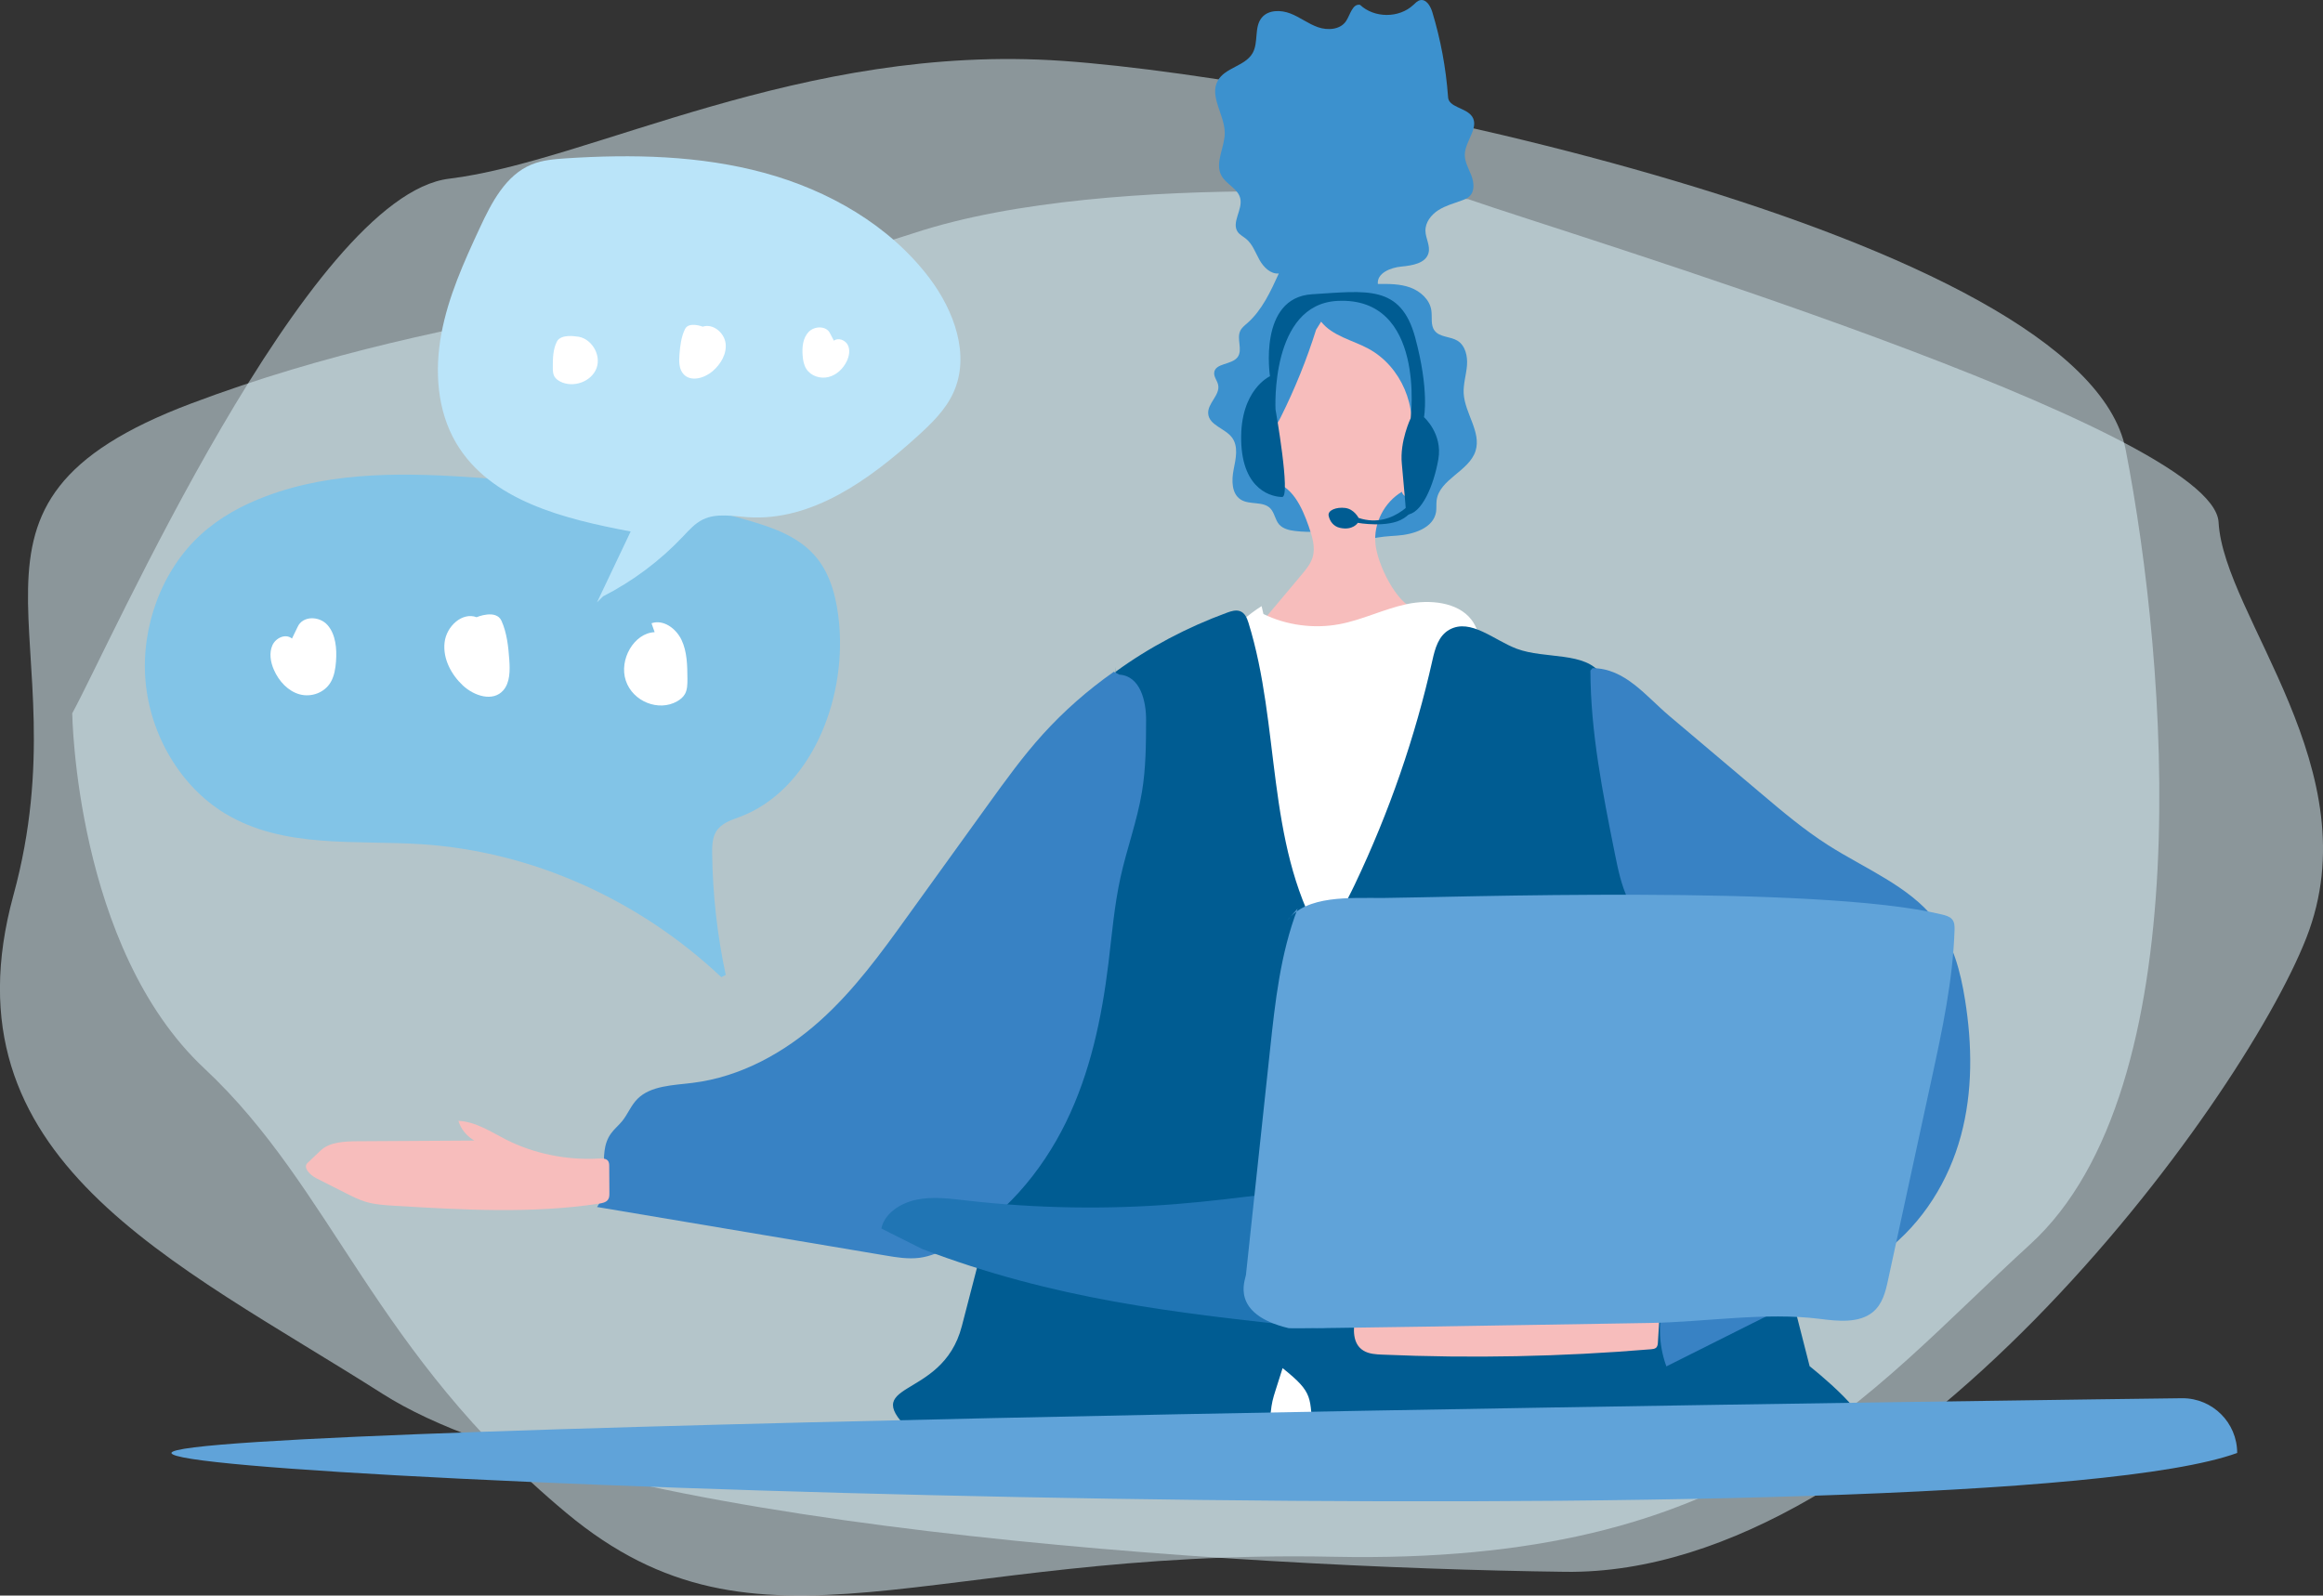 <?xml version="1.0" encoding="utf-8"?>
<!-- Generator: Adobe Illustrator 17.1.0, SVG Export Plug-In . SVG Version: 6.00 Build 0)  -->
<!DOCTYPE svg PUBLIC "-//W3C//DTD SVG 1.1//EN" "http://www.w3.org/Graphics/SVG/1.1/DTD/svg11.dtd">
<svg version="1.1" xmlns="http://www.w3.org/2000/svg" xmlns:xlink="http://www.w3.org/1999/xlink" x="0px" y="0px"
	 viewBox="0 0 2685.2 1844.8" enable-background="new 0 0 2685.2 1844.8" xml:space="preserve">
<rect x="0" y="0" width="2685.2" height="1844.8" fill="#333333" stroke="none"/>
<g id="Layer_1">
	<g>
		<path opacity="0.53" fill="#D9EEF6" d="M1697.3,230.3c111.4,39.3,861.2,264.6,867.2,373.5s177.2,287.4,101.4,480.7
			c-75.8,193.3-474.6,737.7-856.5,732.8c-381.9-4.8-1125.4-51.9-1367.2-205.8s-510.2-271-426.7-576.4
			C99.1,729.8-91.4,584.3,221,466.5s603.3-120.3,835.4-197S1697.3,230.3,1697.3,230.3z"/>
		<path opacity="0.53" fill="#D9EEF6" d="M83.5,824.7c43-78.2,272.7-598.3,435.7-618.1s407-157.2,709.1-136.2
			S2408.6,271,2457.1,519.9c48.5,248.9,86.4,738.9-110.1,918.5s-333.5,371.2-805.6,361.5s-663.3,135.4-886.4-50.4
			s-269.4-374.5-418.7-514.1S83.5,824.7,83.5,824.7z"/>
	</g>
</g>
<g id="Layer_2">
	<g>
		<path fill="#82C4E7" d="M232.1,618.1c22-20.1,48.2-34.2,75.4-44.4c79.3-29.8,165.4-27.1,249-21.1c104.9,7.6,210,20,311.5,50
			c28.2,8.3,57.6,19.1,76.7,43.2C961,666.3,967.5,694,970,721c8.3,91.5-34.7,193.1-114.4,223.3c-10.3,3.9-21.9,7.3-27.9,17.3
			c-4.4,7.4-4.6,16.7-4.5,25.4c0.6,47.2,5.9,94.3,15.7,140.2l-5.1,2.6c-95.9-90.4-219.4-145.3-346-153.7
			c-77.3-5.1-160,5.4-227.7-35.6c-50.9-30.8-86.4-90-91.9-153.2C162.8,724.2,187.4,658.8,232.1,618.1z"/>
		<g>
			<path fill="#FFFFFF" d="M756.7,730.9l-3.6-10.3c13.4-4.7,28.2,5.6,34.7,19.3c6.5,13.7,6.7,29.7,6.8,45.1c0,5.9,0,12.2-2.8,17.3
				c-2.1,3.8-5.5,6.5-9.2,8.6c-21.1,12-51,0.5-59.2-23.9S733,731.9,756.7,730.9z"/>
			<path fill="#FFFFFF" d="M550.9,713.6c0,0,22.6-9.6,28.8,4.2c6.2,13.9,7.9,29.5,9,44.9c0.9,12.4,0.9,26.3-6.8,35.3
				c-11.9,13.8-33.7,6.8-46.9-5.5c-13.2-12.4-23.3-30.8-21.1-49.7C516,724,534.4,707.4,550.9,713.6z"/>
			<path fill="#FFFFFF" d="M314.9,746c4-8.8,15.5-13.7,22.6-7.7l6.4-13.2c5.8-13.5,25.4-13.1,34.8-2.3c9.4,10.8,10.8,27.2,9.7,42
				c-0.6,8.2-2,16.7-6,23.7c-7.3,12.6-22.7,17.9-36,14.3c-13.2-3.6-24-15-29.8-28.4C312.7,765.6,310.9,754.9,314.9,746z"/>
		</g>
	</g>
	<g>
		<path fill="#BAE4F9" d="M883.2,199.8c-74.4-20.2-152.6-21.7-229.5-16.7c-13.2,0.9-26.7,2-39,7c-30.1,12.2-46.5,44.1-60.2,73.6
			c-18.3,39.4-36.4,79.4-44.3,122.1c-8,42.7-5,88.9,17,126.3C566.7,579.2,652.4,600,729,614.5c-13,27.3-25.9,54.6-38.9,81.9l7-6.9
			c34.3-17.5,65.7-41,92.2-69c7-7.4,13.9-15.3,23.1-19.8c15.9-7.8,34.6-3.8,52.3-2.7c73.9,4.8,140.1-43.3,195-92.9
			c16.7-15.1,33.4-31.1,42.6-51.7c19.3-42.9,0.6-94-27.7-131.6C1028.2,260.3,957.5,220,883.2,199.8z"/>
		<g>
			<path fill="#FFFFFF" d="M665.9,389c0,0-17.5-3.1-22.1,5.8c-4.6,8.9-4.8,19.4-4.8,29.4c0,3.9,0,8,2,11.3c1.5,2.5,3.9,4.2,6.5,5.6
				c15,7.8,36.3,0.3,42.1-15.6C695.4,409.7,682.8,389.7,665.9,389z"/>
			<path fill="#FFFFFF" d="M812.3,377.7c0,0-16.1-6.3-20.5,2.8c-4.4,9-5.6,19.3-6.4,29.3c-0.6,8.1-0.7,17.1,4.9,23
				c8.5,9,24,4.4,33.4-3.6c9.4-8.1,16.6-20.1,15-32.4C837.1,384.5,824,373.7,812.3,377.7z"/>
			<path fill="#FFFFFF" d="M980,398.9c-2.9-5.7-11-8.9-16.1-5l-4.5-8.6c-4.2-8.8-18-8.6-24.7-1.5c-6.7,7-7.7,17.7-6.9,27.4
				c0.4,5.4,1.4,10.9,4.3,15.4c5.2,8.2,16.2,11.7,25.6,9.3c9.4-2.3,17.1-9.8,21.2-18.5C981.6,411.6,982.9,404.6,980,398.9z"/>
		</g>
	</g>
	<g>
		<path fill="#3C91CE" d="M1408.1,445.1c-1-5-5.1-9.3-4.6-14.3c1.2-11.2,20.2-8.8,27-17.8c6.3-8.3-1.3-21,3.1-30.4
			c1.7-3.7,5.1-6.3,8.2-9c17.1-15.1,26.9-36.6,36.4-57.4c-9.6,0.9-17.7-7.4-22.4-15.8c-4.7-8.5-8-18.2-15.5-24.3
			c-3.2-2.6-7.1-4.5-9.5-7.8c-7.8-11,6-26,2.8-39.1c-2.7-11.1-16-16-21.6-25.9c-8.3-14.9,3.8-32.8,3.7-49.8
			c-0.1-20.8-18.2-42.1-8-60.3c8.4-15.1,31.6-16.7,40.2-31.8c7.1-12.5,1.5-30,10.6-41c7.6-9.2,22-9.1,33.1-4.8
			c11.1,4.3,20.7,12,32,15.9c11.3,3.9,25.9,2.8,32.4-7.2c4.8-7.4,7.4-20.3,16.1-18.7c16.5,15.5,45.1,15.6,61.6,0.1
			c2.4-2.2,4.7-4.8,7.9-5.5c7.2-1.5,12,7,14.1,14c9.6,31.7,15.7,64.4,18.1,97.4c0,12.6,20.5,12.6,27.7,22.9
			c8.8,12.7-7.8,28.4-8.3,43.9c-0.3,8.5,4.4,16.3,7.5,24.3c3.1,8,4.2,18.1-1.9,24.1c-2.4,2.4-5.7,3.7-8.9,4.9
			c-9.3,3.4-19,6-27.3,11.3c-8.3,5.3-15.2,14.2-14.9,24c0.2,8.6,5.7,16.9,3.6,25.3c-3.1,12.2-18.9,14.7-31.5,15.9
			c-12.5,1.2-28.4,7.6-27.1,20.1c12.6-0.1,25.5-0.2,37.4,4.1c11.8,4.3,22.6,14,24.4,26.4c1.2,8-1.1,17.1,3.8,23.5
			c5.9,7.8,18,6.5,26.4,11.6c9.2,5.7,11.9,18,11,28.8c-0.9,10.8-4.4,21.4-3.8,32.2c1.3,23,20.6,44.6,13.7,66.5
			c-7.5,23.6-41.9,32.6-45,57.2c-0.5,4.4,0,8.8-0.6,13.2c-3,18.9-26.3,26.2-45.4,27.5c-19.1,1.3-41.8,2.4-52,18.6l-13.7-27.6
			c-16.9,4.5-34.7,5.7-52,3.6c-6.7-0.8-13.9-2.5-18.4-7.6c-4.6-5.4-5.2-13.4-10.1-18.5c-8.4-8.7-24-3.7-34.2-10.2
			c-10.7-6.8-10.7-22.4-8.2-34.8c2.5-12.5,5.7-26.7-1.9-36.9c-8-10.7-26.3-14.1-27.5-27.4C1395.4,466.5,1410.5,456.9,1408.1,445.1z"
			/>
		<g>
			<path fill="#FFFFFF" d="M1318.1,1658.8c32.8,5.9,247.9,59,503.6,0s-295.1-364.2-295.1-364.2L1318.1,1658.8z"/>
			<path fill="#F7BDBC" d="M1521.3,381.2c-10.9,34.7-24.6,68.5-40.8,101c-2.6,5.2-5.5,10.7-10.4,13.8c-4.5,2.9-10.3,3.5-14.7,6.6
				c-8,5.7-8.5,17.1-8.3,26.9c0.2,9.7,1.7,21.3,10.5,25.4c3.8,1.7,8.2,1.6,12.3,2.2c23.3,3.4,35.1,29.1,42.8,51.3
				c4,11.6,8.1,24.1,4.6,35.9c-2.3,7.6-7.5,13.9-12.6,20c-15.3,18.2-30.6,36.5-45.9,54.7c26.8,20,62.3,27.8,95,20.8
				c32.7-7,66.2-5.7,82.4-35c-22.5-7.7-43.9-52.2-46.3-75.9c-2.4-23.7,10.1-48.2,30.6-60.3c1.7,7.8,13.9,8.5,19.3,2.6
				c5.4-5.9,5.9-14.6,6-22.6c0.3-14.5-2.8-33.4-17.1-35.9c11.3-41.4-9.2-89.3-47-109.6c-18.6-10-41.5-14.6-54.6-31.2L1521.3,381.2z"
				/>
			<path fill="#FFFFFF" d="M1460.4,709.9c26.5,13,58.2,17.3,87.7,11.8c26.8-5,51.2-17.5,77.9-23.2c26.6-5.7,59-2.4,74.7,17.8
				c13,16.6,10.6,39,7.1,59.1c-17.3,101.4-45.8,201.3-84.9,297.7c-7.7,19-16.3,38.5-32,53c-34.3,31.7-98,28.5-132.5-3
				c-16.9-15.4-27.3-35.6-36.8-55.5c-29.2-61.2-53.9-125.8-53.5-192.4c0.4-66.6,29.7-136,90.2-174.4L1460.4,709.9z"/>
			<path fill="#005C92" d="M1289.6,776.6c38.9-28.3,82.5-51.3,128.9-68.3c4.7-1.7,10-3.4,14.8-1.7c5.7,2,8.1,8,9.8,13.3
				c37.1,119.5,20,252.4,82.6,363c18.6-16.7,30-38.7,40.4-60.4c39.7-83.4,69.8-170.4,89.7-259.3c3-13.3,6.9-28.2,19.8-35.3
				c24.5-13.3,51.3,12.3,77.7,22.2c32.9,12.3,79.5,2.7,98,30c7.3,10.7,7.1,24.1,7.5,36.7c1.3,45.7,11.8,91.2,30.8,133.6
				c19.2,42.7,46.8,82.1,66,124.8c17,37.8,27.3,77.8,37.4,117.6c32.9,128.9,65.9,257.9,98.8,386.8c0,0,84.1,66,59.5,79.3
				c-88.8,47.9-351.1,0-442.1,0c-14.6,0-29.4,3.8-43.4,0c-21.4-5.8-38.8,15.3-53.3,0c-38.5-40.7-90,53.3-94.8,0
				c-4-44.1,1.7-47.6-35.1-77.1c-14.1,45.6-11.6,29.9-16.4,77.1s8.5-31.7-30.6,0c-10.3,8.4-22.5-2.7-36,0c-15.8,3.2-32.3,2.8-48.3,0
				c-89.3-15.5-263.6,27.9-294.4,0c-71.2-64.6,32-37,54.9-125.6c35.9-138.8,71.8-277.6,113-415.1c34.1-113.9,72.1-229.7,64.3-347.4
				L1289.6,776.6z"/>
			<path fill="#3882C4" d="M1838.4,775.3c0.1,71.1,14.2,141.5,28.2,211.5c3.7,18.2,7.4,36.7,15.6,53.7
				c10.2,21.1,26.8,39.1,42.3,57.5c33.7,39.9,62.9,82.8,87.2,127.9c14.5,26.9,27.4,55.1,30.8,84.9s-3.8,61.6-25.6,84.2
				c-13.4,14-31.4,23.7-46.7,36c-44.9,36.3-62.9,97.2-44,148.8c59-29.6,118-59.2,177-88.7c26.1-13.1,52.4-26.3,75.2-43.6
				c44.9-34.1,74.3-82.9,88.2-134.2c13.9-51.3,13.2-105.2,4.8-157.5c-5.2-32.5-13.7-65.6-34.6-92.5c-30-38.6-80.7-58.8-123.4-86
				c-27.8-17.7-52.8-38.8-77.6-59.8c-35.3-29.8-70.6-59.7-105.9-89.5c-27.5-23.2-51.3-55.3-89-55.5L1838.4,775.3z"/>
			<path fill="#F7BDBC" d="M1566.6,1522.3c-2.5,14-3.6,31.4,9.5,39.3c6.2,3.8,14.2,4.3,21.7,4.6c103.5,4.5,207.4,2.4,310.6-6.2
				c2-0.2,4.2-0.4,5.7-1.6c1.9-1.5,2.2-4.1,2.3-6.4c0.5-8.6,1.1-17.2,1.6-25.8c0.2-2.4,0.3-5.1-1.2-7.1c-2.9-4.1-9.6-3.6-15-2.8
				c-64.3,9-128.8-28.9-192.7-18c-18.3,3.1-35.6,10.2-54,13c-32.2,5-66.2-3.2-97.6,5L1566.6,1522.3z"/>
			<path fill="#3882C4" d="M1287.5,776.7c-30.2,21.2-57.7,45.4-81.9,72.1c-23.3,25.7-43.4,53.7-63.5,81.5c-31,43-62,86-93,129
				c-30.7,42.7-61.8,85.7-101.9,121.5c-40.1,35.8-90.6,64.3-146.6,71.2c-22.6,2.8-48.4,3.2-63.6,18.4c-7.6,7.5-11.2,17.6-17.8,25.8
				c-4,4.9-9.2,9.1-12.9,14.3c-17.8,24.5,1.8,60.7-16.2,85c111.2,18.7,222.4,37.4,333.6,56.1c12.8,2.2,25.9,4.3,38.9,2.7
				c13.2-1.7,25.3-7.2,36.7-13.4c60.1-32.6,104.5-85.4,132.8-143.2c28.3-57.8,41.4-120.7,49.1-183.4c4.1-33.5,6.8-67.3,14.1-100.3
				c7.3-33,19.2-65.1,24.7-98.3c4.6-27.5,4.7-55.4,4.8-83.1c0.1-21.9-6.6-51-30.9-52.6L1287.5,776.7z"/>
			<path fill="#F7BDBC" d="M370.5,1330.3c10.5-10,27.6-10.7,42.9-10.8c45-0.3,89.9-0.5,134.9-0.8c-9-5.2-15.7-13.5-18.4-22.8
				c20.2,1,37.5,12.7,55.1,21.7c32.3,16.3,70,24,107,21.9c3.7-0.2,8.1-0.3,10.5,2.3c1.6,1.8,1.7,4.3,1.7,6.6
				c0.1,10.3,0.1,20.6,0.2,30.9c0,2.8,0,5.7-1.8,8c-2.3,3-6.6,3.8-10.6,4.4c-77.7,11.7-157.1,7.1-235.7,2.4
				c-11.5-0.7-23.1-1.4-33.9-4.7c-7.6-2.3-14.7-5.9-21.7-9.4c-11.7-5.9-23.5-11.8-35.2-17.8c-7.6-3.9-16.1-12.9-9.5-18.1
				L370.5,1330.3z"/>
			<path fill="#2075B4" d="M1065.8,1444c152.4,58,288.5,73.7,452.8,91.1c6.7,0.7,13.8,1.3,19.7-1.6c6.2-3,9.7-8.9,14.2-13.8
				c21.7-23.6,62.4-19.1,96-13.6c71.9,11.8,144.8,18.2,217.9,19c14.5,0.2,33.9-4.2,33.6-17.2c-0.2-8.8-10.2-14.4-18.9-18.3
				c-81.8-36.9-165.9-69.6-251.9-97.7c-7.3-2.4-15-5-20.1-10.2c-3.3-3.3-5.4-7.6-9.5-10.1c-4.7-2.9-10.8-2.7-16.5-2.4
				c-74.8,4.2-148.6,16.9-223.2,22.9c-80.7,6.5-162.3,5.1-242.7-4.1c-19.2-2.2-39-4.9-57.9-0.9c-18.9,3.9-37.1,16.2-40.5,33.3
				L1065.8,1444z"/>
			<path fill="#60A3D9" d="M1500,1050.4c-20,52.3-26,107.9-31.9,162.9c-9.3,86.9-18.6,173.9-27.9,260.8c-0.6,5.5-19.1,45,49.3,61.5
				c4.4,1.1,307.4-4.2,417-6c64.9-1,133.2-12.8,197.4-4.7c20.9,2.7,45,5,60.7-7.7c11.4-9.2,14.9-23.6,17.8-37.1
				c16.7-76.9,33.4-153.9,50-230.8c12.5-57.5,25-115.4,26.9-174c0.1-4.4,0.1-9.2-3-12.6c-2.8-3.1-7.4-4.4-11.7-5.4
				c-143.3-34.9-575-19.5-644.9-19.1c-40.3,0.2-88.8-3.5-112,26.2L1500,1050.4z"/>
		</g>
	</g>
	<path fill="#60A3D9" d="M198.2,1679.9L198.2,1679.9c0-34.9,2324.5-63.3,2324.5-63.3c34.9,0,63.3,28.3,63.3,63.3v0
		C2294,1786,198.2,1714.8,198.2,1679.9z"/>
	<path fill="#005C92" d="M1474.4,473.4c0,0,17.9,101.2,7.7,101.2c-10.2,0-46.1-6.4-47.4-65.3c-1.3-58.9,33.3-74.3,33.3-74.3
		s-14.1-90.9,48.7-94.8c62.7-3.8,102.4-11.5,119.1,49.9c16.6,61.5,10.2,92.2,10.2,92.2s21.8,19.2,16.6,48.7
		c-5.1,29.5-19.2,64-37.1,64c0,0-2.6-33.3-5.1-58.9c-2.6-25.6,10.2-52.5,10.2-52.5s17.9-140.8-84.5-135.7
		C1468,351.7,1474.4,473.4,1474.4,473.4z"/>
	<path fill="#005C92" d="M1639.8,571.4c0,0-27.1,41.5-69.4,27.4c0,0-5.1-10.2-15.4-11.5c-10.2-1.3-20.5,2.6-19.2,9s5.7,12.4,13.1,14
		c15,3.3,20.6-5.8,20.6-5.8s35.1,6.3,53-5.2C1640.4,587.8,1639.8,571.4,1639.8,571.4z"/>
</g>
</svg>
